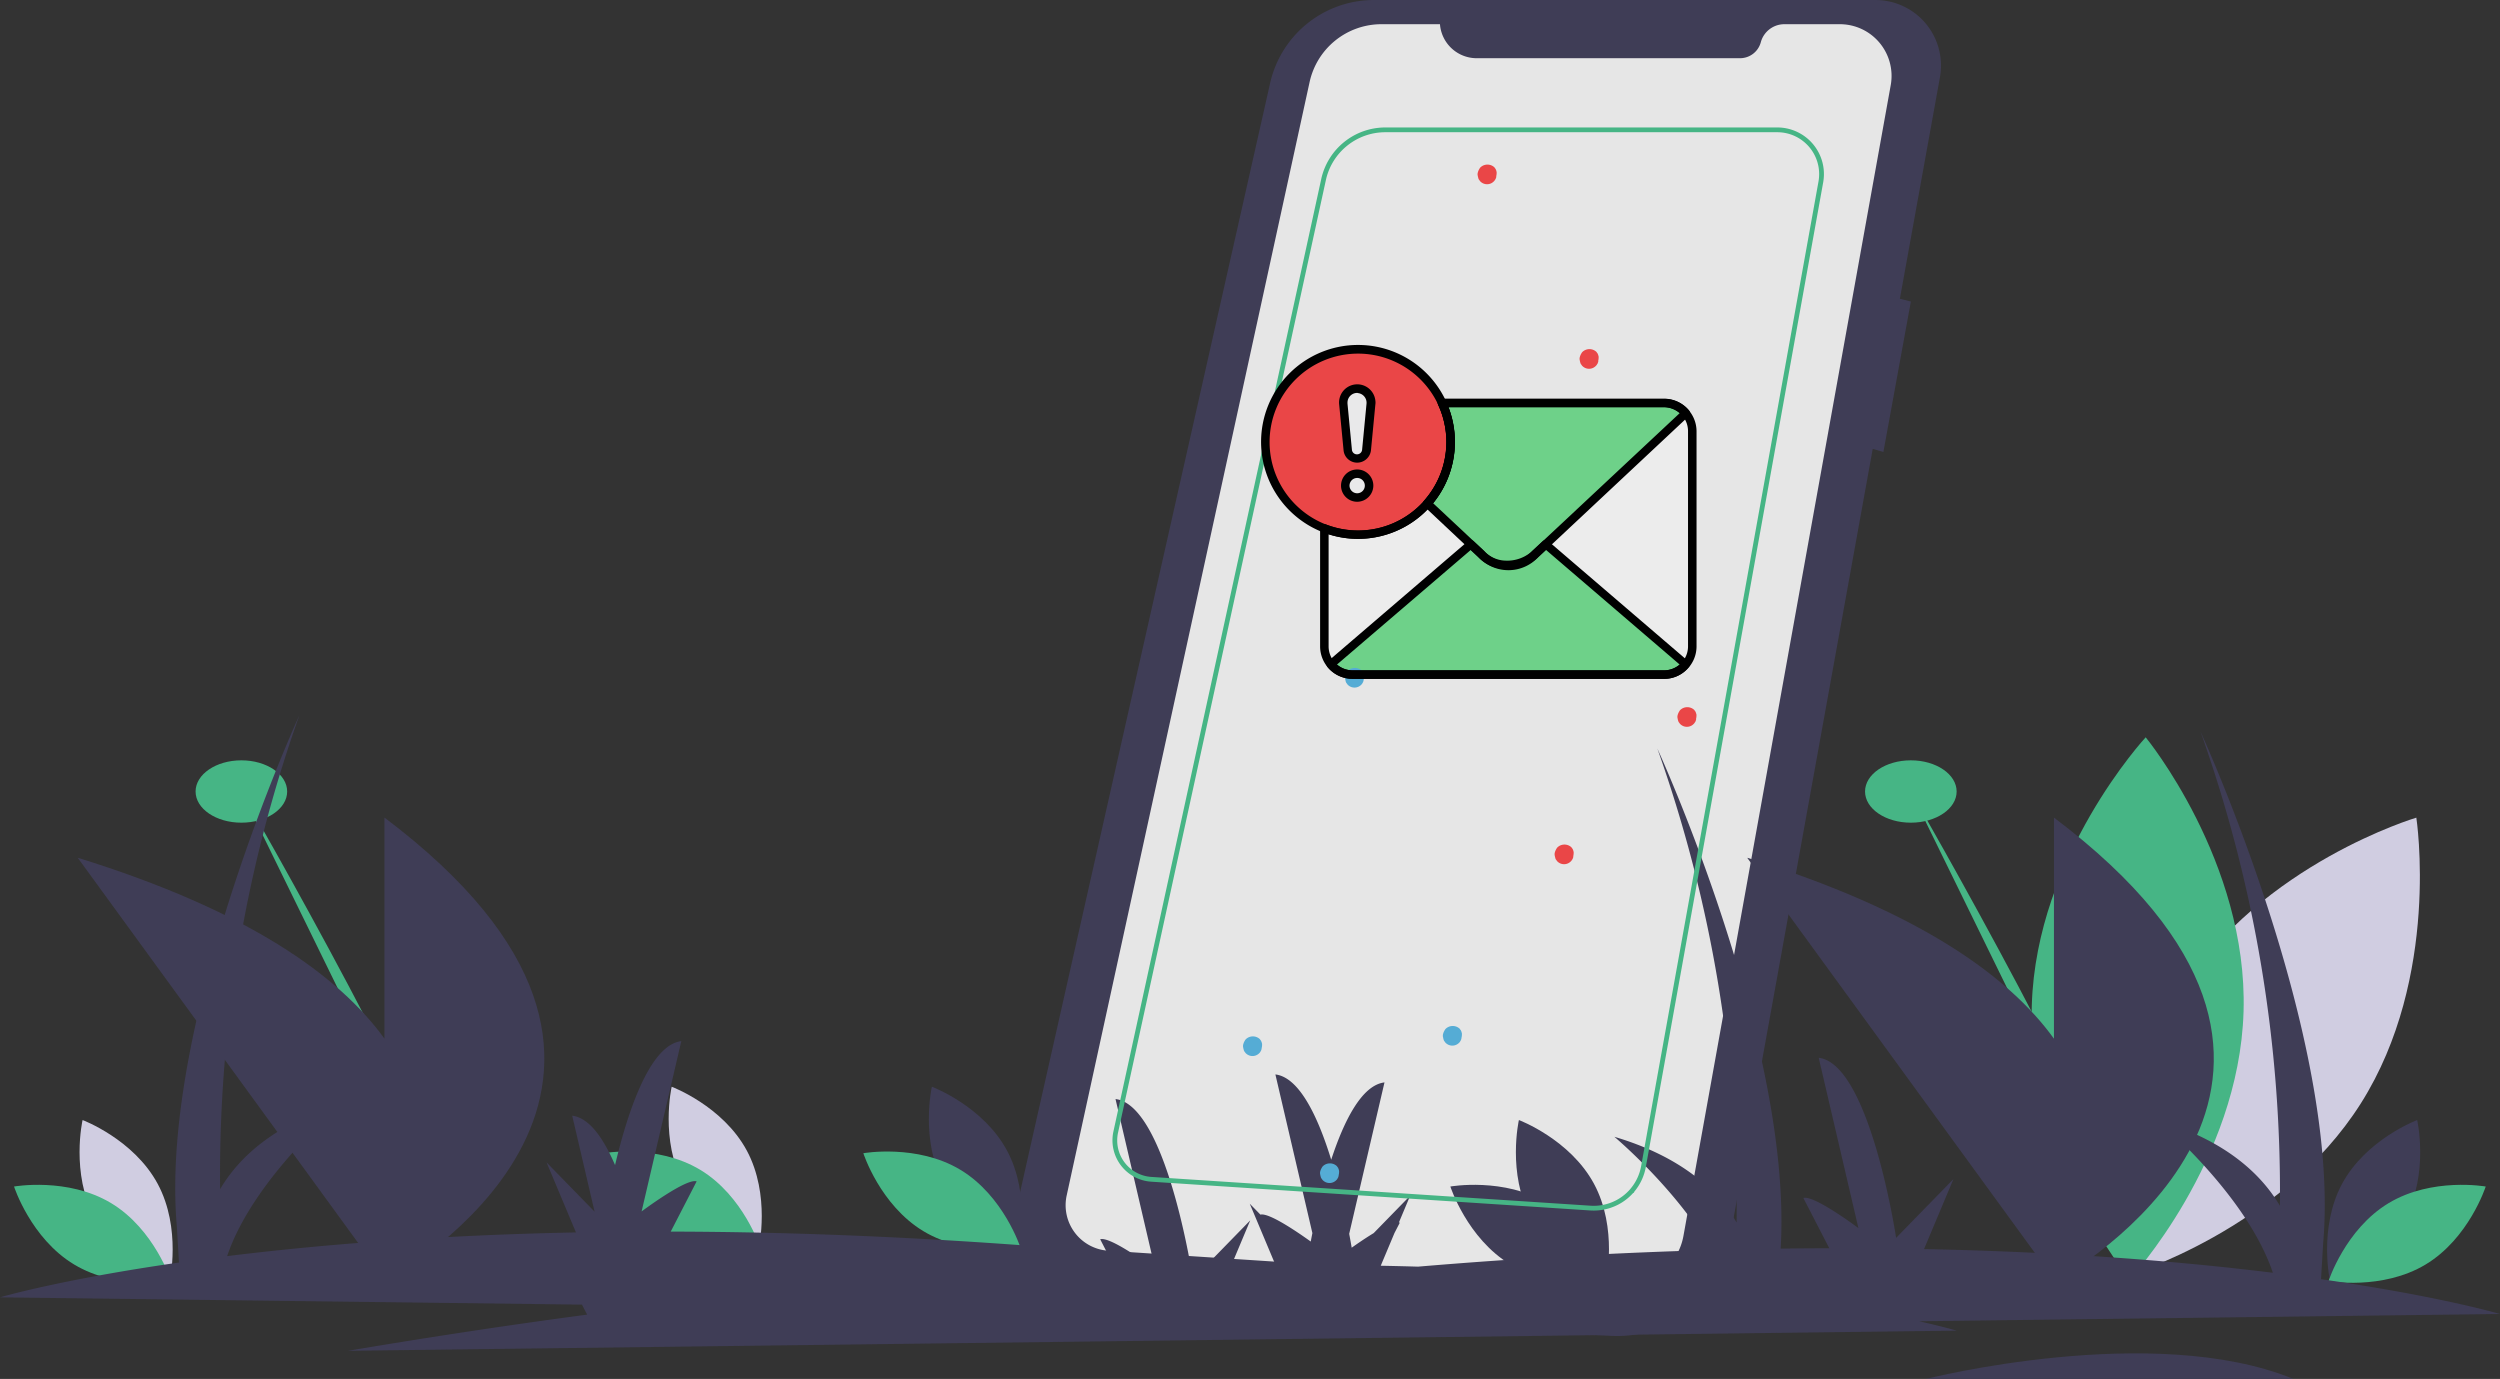 <svg id="undraw_everywhere_together_bdmn" xmlns="http://www.w3.org/2000/svg" width="1098.804" height="606.074" viewBox="0 0 1098.804 606.074">
  <rect x="0" y="0" width="1098.804" height="606.074" fill="#333333" stroke="none"/>
  <path id="Path_4748" data-name="Path 4748" d="M865.047,107.249H644.9a46.8,46.8,0,0,0-45.653,36.506L488.015,637.141a37.823,37.823,0,0,0,35.036,46.1l226.31,11.151a49.968,49.968,0,0,0,51.629-41.013l63.1-348.83,4.694,1.341,12.073-66.116-4.832-1.208,17.613-97.371a28.813,28.813,0,0,0-28.591-33.941Z" transform="translate(-40.991 -107.247)" fill="#3f3d56"/>
  <path id="Path_4749" data-name="Path 4749" d="M675.955,118.874h-25.7a32.341,32.341,0,0,0-31.6,25.447L511.889,633.683a20.04,20.04,0,0,0,18.269,24.269l225.578,14.784a25.953,25.953,0,0,0,27.24-21.3l91.108-505.8a22.732,22.732,0,0,0-22.372-26.762H827.333a10.728,10.728,0,0,0-10.359,7.939h0a9.471,9.471,0,0,1-9.145,7.009H692.1a16.19,16.19,0,0,1-16.142-14.948Z" transform="translate(-43.062 -108.237)" fill="#e6e6e6"/>
  <path id="Path_4750" data-name="Path 4750" d="M1045.216,575.857c-35.2,55.623-24.4,125.612-24.4,125.612s67.878-20.194,103.08-75.817,24.4-125.612,24.4-125.612S1080.422,520.234,1045.216,575.857Z" transform="translate(-86.267 -140.665)" fill="#d0cde1"/>
  <path id="Path_4751" data-name="Path 4751" d="M1068.639,581.953c-1.947,65.8-50.063,117.76-50.063,117.76S973.617,645,975.564,579.2s50.056-117.76,50.056-117.76S1070.579,516.156,1068.639,581.953Z" transform="translate(-82.544 -137.382)" fill="#46b585"/>
  <ellipse id="Ellipse_237" data-name="Ellipse 237" cx="20.128" cy="13.701" rx="20.128" ry="13.701" transform="translate(85.96 334.183)" fill="#46b585"/>
  <path id="Path_4752" data-name="Path 4752" d="M115.461,487.481s95.608,166.12,93.092,190.1" transform="translate(-9.374 -139.597)" fill="#46b585"/>
  <path id="Path_4753" data-name="Path 4753" d="M171.672,500.006v97.177c-20.027-27.75-59.972-56.323-134.827-79.519L171.672,702.859v1.407s.255-.137.729-.406l.23.315s.192-.257.537-.755C188.877,694.322,320.621,612.279,171.672,500.006Z" transform="translate(-2.685 -140.663)" fill="#3f3d56"/>
  <ellipse id="Ellipse_238" data-name="Ellipse 238" cx="20.128" cy="13.701" rx="20.128" ry="13.701" transform="translate(819.727 334.183)" fill="#46b585"/>
  <path id="Path_4754" data-name="Path 4754" d="M917.461,487.481s95.608,166.12,93.092,190.1" transform="translate(-77.606 -139.597)" fill="#46b585"/>
  <path id="Path_4755" data-name="Path 4755" d="M973.673,500.006v97.177c-20.027-27.75-59.972-56.323-134.827-79.519L973.673,702.859v1.407s.255-.137.729-.406l.23.315s.193-.257.537-.755C990.873,694.322,1122.622,612.279,973.673,500.006Z" transform="translate(-70.918 -140.663)" fill="#3f3d56"/>
  <path id="Path_4756" data-name="Path 4756" d="M44.327,688.264c10.567,19.6,32.995,28.01,32.995,28.01s5.295-23.361-5.273-42.958-32.995-28.01-32.995-28.01S33.76,668.667,44.327,688.264Z" transform="translate(-2.76 -153.024)" fill="#d0cde1"/>
  <path id="Path_4757" data-name="Path 4757" d="M48.913,684.465c19.078,11.478,26.426,34.277,26.426,34.277s-23.584,4.189-42.663-7.289S6.25,677.176,6.25,677.176,29.834,672.986,48.913,684.465Z" transform="translate(-0.082 -155.673)" fill="#46b585"/>
  <path id="Path_4758" data-name="Path 4758" d="M734.327,688.264c10.567,19.6,32.995,28.01,32.995,28.01s5.295-23.361-5.273-42.958-32.995-28.01-32.995-28.01S723.76,668.667,734.327,688.264Z" transform="translate(-61.464 -153.024)" fill="#3f3d56"/>
  <path id="Path_4759" data-name="Path 4759" d="M738.913,684.465c19.078,11.478,26.426,34.277,26.426,34.277s-23.584,4.189-42.663-7.289-26.426-34.277-26.426-34.277S719.834,672.986,738.913,684.465Z" transform="translate(-58.786 -155.673)" fill="#3f3d56"/>
  <path id="Path_4760" data-name="Path 4760" d="M452.327,672.264c10.567,19.6,32.995,28.01,32.995,28.01s5.295-23.361-5.273-42.959-32.995-28.01-32.995-28.01S441.76,652.667,452.327,672.264Z" transform="translate(-37.472 -151.663)" fill="#3f3d56"/>
  <path id="Path_4761" data-name="Path 4761" d="M456.913,668.465c19.078,11.478,26.426,34.277,26.426,34.277s-23.584,4.189-42.663-7.289-26.426-34.277-26.426-34.277S437.834,656.986,456.913,668.465Z" transform="translate(-34.794 -154.311)" fill="#46b585"/>
  <path id="Path_4762" data-name="Path 4762" d="M327.327,672.264c10.567,19.6,32.995,28.01,32.995,28.01s5.295-23.361-5.273-42.959-32.995-28.01-32.995-28.01S316.76,652.667,327.327,672.264Z" transform="translate(-26.837 -151.663)" fill="#d0cde1"/>
  <path id="Path_4763" data-name="Path 4763" d="M331.913,668.465c19.078,11.478,26.426,34.277,26.426,34.277s-23.584,4.189-42.663-7.289-26.426-34.277-26.426-34.277S312.834,656.986,331.913,668.465Z" transform="translate(-24.159 -154.311)" fill="#46b585"/>
  <path id="Path_4764" data-name="Path 4764" d="M1151.748,688.264c-10.567,19.6-32.995,28.01-32.995,28.01s-5.295-23.361,5.273-42.958,32.995-28.01,32.995-28.01S1162.316,668.667,1151.748,688.264Z" transform="translate(-94.619 -153.024)" fill="#3f3d56"/>
  <path id="Path_4765" data-name="Path 4765" d="M1144.542,684.465c-19.078,11.478-26.426,34.277-26.426,34.277s23.584,4.189,42.663-7.289,26.426-34.277,26.426-34.277S1163.619,672.986,1144.542,684.465Z" transform="translate(-94.678 -155.672)" fill="#46b585"/>
  <path id="Path_4766" data-name="Path 4766" d="M1098.313,714.005s-26.316-7.8-78.659-15.293l.942-16.014c7.878-90.185-53.864-224.541-53.864-224.541a602.875,602.875,0,0,1,34.846,208.3c-8.187-13.879-23.856-28.766-53.727-37.65,0,0,39.114,32.7,50.628,67.083-39.47-4.879-90.606-9.16-153.312-10.414l12.924-30.771-25.2,25.84s-11.468-76.43-34.024-79.15L816.32,676.25s-19.7-14.768-24.189-13.21l11.384,22.071q-10.5.023-21.369.162c5.4-90.074-54.207-219.8-54.207-219.8a602.873,602.873,0,0,1,34.846,208.3c-8.187-13.879-23.856-28.766-53.727-37.65,0,0,26.893,22.485,42.644,49.768-39.607,1.1-82.588,3.406-128.922,7.306q-8.069-.236-16.406-.4l6.048-14.4,2.34-4.536a2.058,2.058,0,0,0-.4-.085l4.934-11.748L603.269,678.46c-3.6,2.183-7.214,4.669-9.662,6.407-.261-1.541-.627-3.617-1.1-6.1l15.517-66.548c-10,1.206-17.813,16.89-23.421,33.982C578.938,627.8,570.747,610,560.071,608.717l16.261,69.737c-.264,1.315-.506,2.558-.726,3.713-5-3.6-18.3-12.823-22.121-11.838l-4.684-4.8,11.307,26.924q-8.135.037-16.482.141l-2.77-.307,8.163-19.438-17.926,18.382q-4.378-.466-8.723-.914C518.641,670.4,507.72,621.7,489.8,619.534l16.121,69.136q-4-.386-7.968-.756c-5.757-3.745-12.492-7.569-14.887-6.737l2.911,5.644c-71.779-6.359-135.68-8.909-191.665-9.031l11.384-22.071c-4.485-1.558-24.189,13.21-24.189,13.21l17.454-74.853c-14.027,1.692-23.764,31.886-29.124,54.48-5.038-11.712-11.319-20.8-18.831-21.7l9.833,42.172-21.1-21.639,12.922,30.77c-62.706,1.254-113.842,5.534-153.312,10.414,11.514-34.383,50.628-67.083,50.628-67.083-29.871,8.884-45.54,23.771-53.727,37.65a602.873,602.873,0,0,1,34.846-208.3S69.347,585.193,77.225,675.379l.942,16.014C25.824,698.888-.491,706.686-.491,706.686L255.3,709.892l2.266,4.393q-50.466,6.7-105.116,15.9l707.069-8.863s-5.52-1.633-16.5-4.119Z" transform="translate(0.491 -136.479)" fill="#3f3d56"/>
  <path id="Path_4768" data-name="Path 4768" d="M924.742,768.635s99.708-25.287,161.484,0" transform="translate(-78.226 -162.561)" fill="#3f3d56"/>
  <path id="Path_4769" data-name="Path 4769" d="M767.152,644.53q-.749,0-1.5-.048l-17.872-1.174L572.634,631.832A18.222,18.222,0,0,1,556.052,609.8l91.362-418.73a28.874,28.874,0,0,1,28.054-22.593H847.847a20.5,20.5,0,0,1,20.169,24.135L790.06,625.4a23.32,23.32,0,0,1-5.047,10.8l-.217.523h-.226a23.352,23.352,0,0,1-6.767,5.251l-.127.059A23.3,23.3,0,0,1,767.152,644.53ZM675.468,170.573a26.766,26.766,0,0,0-26.005,20.944L558.1,610.247a16.08,16.08,0,0,0,14.676,19.494l193.01,12.65a21.152,21.152,0,0,0,10.924-2.226l.12-.055a21.235,21.235,0,0,0,6.124-4.73l.341-.4a21.212,21.212,0,0,0,4.7-9.957L865.953,192.24l1.032.186-1.032-.186a18.406,18.406,0,0,0-18.106-21.667Z" transform="translate(-66.688 -112.457)" fill="#46b585"/>
  <g id="important" transform="translate(546.333 72.341)">
    <path id="Path_4770" data-name="Path 4770" d="M223.7,87.75H126.135A40.692,40.692,0,0,1,74.4,142.775v51.959a12.38,12.38,0,0,0,12.412,12.41H223.7a12.379,12.379,0,0,0,12.41-12.41V100.16A12.38,12.38,0,0,0,223.7,87.75Zm0,0" transform="translate(-38.649 17.013)" fill="#ececec"/>
    <path id="Path_4771" data-name="Path 4771" d="M299.468,87.75H201.9a40.76,40.76,0,0,1-6.505,44.184l23.7,22.205c5.831,6.429,16.97,6.355,23.849,0l66.088-61.9a12.543,12.543,0,0,0-9.569-4.486Zm0,0" transform="translate(-114.418 17.014)" fill="#6ed189"/>
    <path id="Path_4772" data-name="Path 4772" d="M171.939,258.212a16.085,16.085,0,0,1-22.728,1.121l-1.121-1.121-4.56-4.262L82,306.731a12.546,12.546,0,0,0,9.57,4.486H228.459a12.317,12.317,0,0,0,9.569-4.486L176.5,253.95Zm0,0" transform="translate(-43.409 -87.059)" fill="#6ed189"/>
    <path id="Path_4773" data-name="Path 4773" d="M86.49,65.3A40.745,40.745,0,1,1,45.745,24.551,40.745,40.745,0,0,1,86.49,65.3Zm0,0" transform="translate(4.808 56.588)" fill="#ea4647"/>
    <path id="Path_4774" data-name="Path 4774" d="M109.467,176.182a5.233,5.233,0,1,1-5.233-5.233A5.233,5.233,0,0,1,109.467,176.182Zm0,0" transform="translate(-54.054 -35.085)" fill="#e9e9ea"/>
    <path id="Path_4775" data-name="Path 4775" d="M102.814,101.6A4.194,4.194,0,0,1,98.7,97.863L96.758,77.6a6.064,6.064,0,0,1,5.457-6.654h.6a6.158,6.158,0,0,1,6.13,6.131v.6l-2.018,20.186a4.194,4.194,0,0,1-4.112,3.738Zm0,0" transform="translate(-52.635 27.534)" fill="#e9e9ea"/>
    <path id="Path_4777" data-name="Path 4777" d="M220.825,3.393c0-.342-.171-.513-.171-.859-.171-.171-.171-.513-.342-.688s-.346-.513-.517-.685a4.476,4.476,0,0,0-6.014,0,2.427,2.427,0,0,0-.517.685,6.173,6.173,0,0,0-.685,1.547,2.885,2.885,0,0,0,0,1.718c0,.346.171.517.171.859.171.346.171.517.342.688s.346.517.517.688a4.152,4.152,0,0,0,6.014,0,2.385,2.385,0,0,0,.513-.688,1.29,1.29,0,0,0,.346-.688,1.288,1.288,0,0,0,.171-.859,6.468,6.468,0,0,0,.171-1.718Zm0,0" transform="translate(-109.354 -0.001)" fill="#ea4647"/>
    <path id="Path_4787" data-name="Path 4787" d="M220.825,3.393c0-.342-.171-.513-.171-.859-.171-.171-.171-.513-.342-.688s-.346-.513-.517-.685a4.476,4.476,0,0,0-6.014,0,2.427,2.427,0,0,0-.517.685,6.173,6.173,0,0,0-.685,1.547,2.885,2.885,0,0,0,0,1.718c0,.346.171.517.171.859.171.346.171.517.342.688s.346.517.517.688a4.152,4.152,0,0,0,6.014,0,2.385,2.385,0,0,0,.513-.688,1.29,1.29,0,0,0,.346-.688,1.288,1.288,0,0,0,.171-.859,6.468,6.468,0,0,0,.171-1.718Zm0,0" transform="translate(-75.502 298.861)" fill="#ea4647"/>
    <path id="Path_4789" data-name="Path 4789" d="M220.825,3.393c0-.342-.171-.513-.171-.859-.171-.171-.171-.513-.342-.688s-.346-.513-.517-.685a4.476,4.476,0,0,0-6.014,0,2.427,2.427,0,0,0-.517.685,6.173,6.173,0,0,0-.685,1.547,2.885,2.885,0,0,0,0,1.718c0,.346.171.517.171.859.171.346.171.517.342.688s.346.517.517.688a4.152,4.152,0,0,0,6.014,0,2.385,2.385,0,0,0,.513-.688,1.29,1.29,0,0,0,.346-.688,1.288,1.288,0,0,0,.171-.859,6.468,6.468,0,0,0,.171-1.718Zm0,0" transform="translate(-21.522 238.476)" fill="#ea4647"/>
    <path id="Path_4791" data-name="Path 4791" d="M220.825,3.393c0-.342-.171-.513-.171-.859-.171-.171-.171-.513-.342-.688s-.346-.513-.517-.685a4.476,4.476,0,0,0-6.014,0,2.427,2.427,0,0,0-.517.685,6.173,6.173,0,0,0-.685,1.547,2.885,2.885,0,0,0,0,1.718c0,.346.171.517.171.859.171.346.171.517.342.688s.346.517.517.688a4.152,4.152,0,0,0,6.014,0,2.385,2.385,0,0,0,.513-.688,1.29,1.29,0,0,0,.346-.688,1.288,1.288,0,0,0,.171-.859,6.468,6.468,0,0,0,.171-1.718Zm0,0" transform="translate(-64.523 81.109)" fill="#ea4647"/>
    <path id="Path_4778" data-name="Path 4778" d="M100.825,449.393c0-.342-.171-.514-.171-.859-.171-.171-.171-.513-.342-.688s-.346-.513-.517-.685a4.476,4.476,0,0,0-6.014,0,2.425,2.425,0,0,0-.517.685,6.17,6.17,0,0,0-.685,1.547,2.885,2.885,0,0,0,0,1.718c0,.346.171.517.171.859.171.346.171.517.342.688s.346.517.517.688a4.152,4.152,0,0,0,6.014,0,2.383,2.383,0,0,0,.513-.688,3.07,3.07,0,0,0,.517-1.547A5.858,5.858,0,0,0,100.825,449.393Zm0,0" transform="translate(-92.449 -62.826)" fill="#55acd5"/>
    <path id="Path_4786" data-name="Path 4786" d="M100.825,449.393c0-.342-.171-.514-.171-.859-.171-.171-.171-.513-.342-.688s-.346-.513-.517-.685a4.476,4.476,0,0,0-6.014,0,2.425,2.425,0,0,0-.517.685,6.17,6.17,0,0,0-.685,1.547,2.885,2.885,0,0,0,0,1.718c0,.346.171.517.171.859.171.346.171.517.342.688s.346.517.517.688a4.152,4.152,0,0,0,6.014,0,2.383,2.383,0,0,0,.513-.688,3.07,3.07,0,0,0,.517-1.547A5.858,5.858,0,0,0,100.825,449.393Zm0,0" transform="translate(-58.597 -7.016)" fill="#55acd5"/>
    <path id="Path_4788" data-name="Path 4788" d="M100.825,449.393c0-.342-.171-.514-.171-.859-.171-.171-.171-.513-.342-.688s-.346-.513-.517-.685a4.476,4.476,0,0,0-6.014,0,2.425,2.425,0,0,0-.517.685,6.17,6.17,0,0,0-.685,1.547,2.885,2.885,0,0,0,0,1.718c0,.346.171.517.171.859.171.346.171.517.342.688s.346.517.517.688a4.152,4.152,0,0,0,6.014,0,2.383,2.383,0,0,0,.513-.688,3.07,3.07,0,0,0,.517-1.547A5.858,5.858,0,0,0,100.825,449.393Zm0,0" transform="translate(-4.617 -67.401)" fill="#55acd5"/>
    <path id="Path_4790" data-name="Path 4790" d="M100.825,449.393c0-.342-.171-.514-.171-.859-.171-.171-.171-.513-.342-.688s-.346-.513-.517-.685a4.476,4.476,0,0,0-6.014,0,2.425,2.425,0,0,0-.517.685,6.17,6.17,0,0,0-.685,1.547,2.885,2.885,0,0,0,0,1.718c0,.346.171.517.171.859.171.346.171.517.342.688s.346.517.517.688a4.152,4.152,0,0,0,6.014,0,2.383,2.383,0,0,0,.513-.688,3.07,3.07,0,0,0,.517-1.547A5.858,5.858,0,0,0,100.825,449.393Zm0,0" transform="translate(-47.618 -224.767)" fill="#55acd5"/>
    <path id="Path_4780" data-name="Path 4780" d="M42.614,104.78A42.614,42.614,0,1,1,85.229,62.165,42.6,42.6,0,0,1,42.614,104.78Zm0-81.416A38.876,38.876,0,1,0,81.49,62.24,38.895,38.895,0,0,0,42.614,23.363Zm0,0" transform="translate(7.939 59.719)"/>
    <path id="Path_4781" data-name="Path 4781" d="M220.568,206.006H83.68A14.278,14.278,0,0,1,69.4,191.727V139.842a1.852,1.852,0,0,1,1.869-1.869,2.185,2.185,0,0,1,.673.15,38.833,38.833,0,0,0,49.343-52.558,1.861,1.861,0,0,1,.9-2.466,1.469,1.469,0,0,1,.822-.15h97.564a14.278,14.278,0,0,1,14.279,14.279v94.5a14.278,14.278,0,0,1-14.279,14.279ZM73.137,142.459v49.268A10.529,10.529,0,0,0,83.68,202.268H220.568a10.529,10.529,0,0,0,10.541-10.541V97.153a10.53,10.53,0,0,0-10.541-10.541h-94.8A42.573,42.573,0,0,1,86,144.478a42,42,0,0,1-12.86-2.019Zm0,0" transform="translate(-35.518 20.02)"/>
    <path id="Path_4782" data-name="Path 4782" d="M227.462,157.66h-.9a17.35,17.35,0,0,1-11.962-5.308l-23.624-22.2a1.876,1.876,0,0,1-.149-2.617,38.943,38.943,0,0,0,6.2-42.166,1.863,1.863,0,0,1,.9-2.468,1.481,1.481,0,0,1,.822-.149h97.564a14.161,14.161,0,0,1,10.989,5.159,1.936,1.936,0,0,1-.149,2.542l-66.09,61.9a20.085,20.085,0,0,1-13.606,5.308ZM194.79,128.654l22.429,21.008.074.074a13.237,13.237,0,0,0,9.345,4.186,16.388,16.388,0,0,0,11.813-4.261L303.195,89.1a10.843,10.843,0,0,0-6.952-2.617H201.519a42.584,42.584,0,0,1-6.729,42.166Zm0,0" transform="translate(-111.268 20.145)"/>
    <path id="Path_4783" data-name="Path 4783" d="M225.36,309.97H88.471a14.165,14.165,0,0,1-10.991-5.157A1.877,1.877,0,0,1,77.7,302.2l61.528-52.783a1.836,1.836,0,0,1,2.468.076l4.56,4.261a.073.073,0,0,1,.074.074,14.122,14.122,0,0,0,20.037.972,11.978,11.978,0,0,0,.973-.972.073.073,0,0,1,.074-.074l4.56-4.261a1.838,1.838,0,0,1,2.468-.076L235.975,302.2a1.877,1.877,0,0,1,.225,2.617,13.65,13.65,0,0,1-10.84,5.157ZM81.592,303.691a10.573,10.573,0,0,0,6.879,2.541H225.359a10.569,10.569,0,0,0,6.877-2.541L173.474,253.3l-3.29,3.065a17.884,17.884,0,0,1-25.345,1.121l-1.121-1.121L140.43,253.3Zm0,0" transform="translate(-40.31 -83.944)"/>
    <path id="Path_4784" data-name="Path 4784" d="M101.1,180.154a7.1,7.1,0,1,1,7.1-7.1A7.147,7.147,0,0,1,101.1,180.154Zm0-10.467a3.364,3.364,0,1,0,3.364,3.364A3.35,3.35,0,0,0,101.1,169.687Zm0,0" transform="translate(-50.923 -31.954)"/>
    <path id="Path_4785" data-name="Path 4785" d="M99.655,100.27a6,6,0,0,1-5.981-5.382l-1.944-20.26a8,8,0,1,1,15.923-1.571,5.447,5.447,0,0,1,0,1.571l-1.944,20.26a6.129,6.129,0,0,1-6.055,5.382Zm0-30.652a4.259,4.259,0,0,0-4.261,4.262v.448l1.944,20.26A2.21,2.21,0,0,0,99.8,96.606a2.233,2.233,0,0,0,2.019-2.018l1.943-20.26a4.265,4.265,0,0,0-3.813-4.636c0-.074-.15-.074-.3-.074Zm0,0" transform="translate(-49.476 30.735)"/>
  </g>
</svg>
